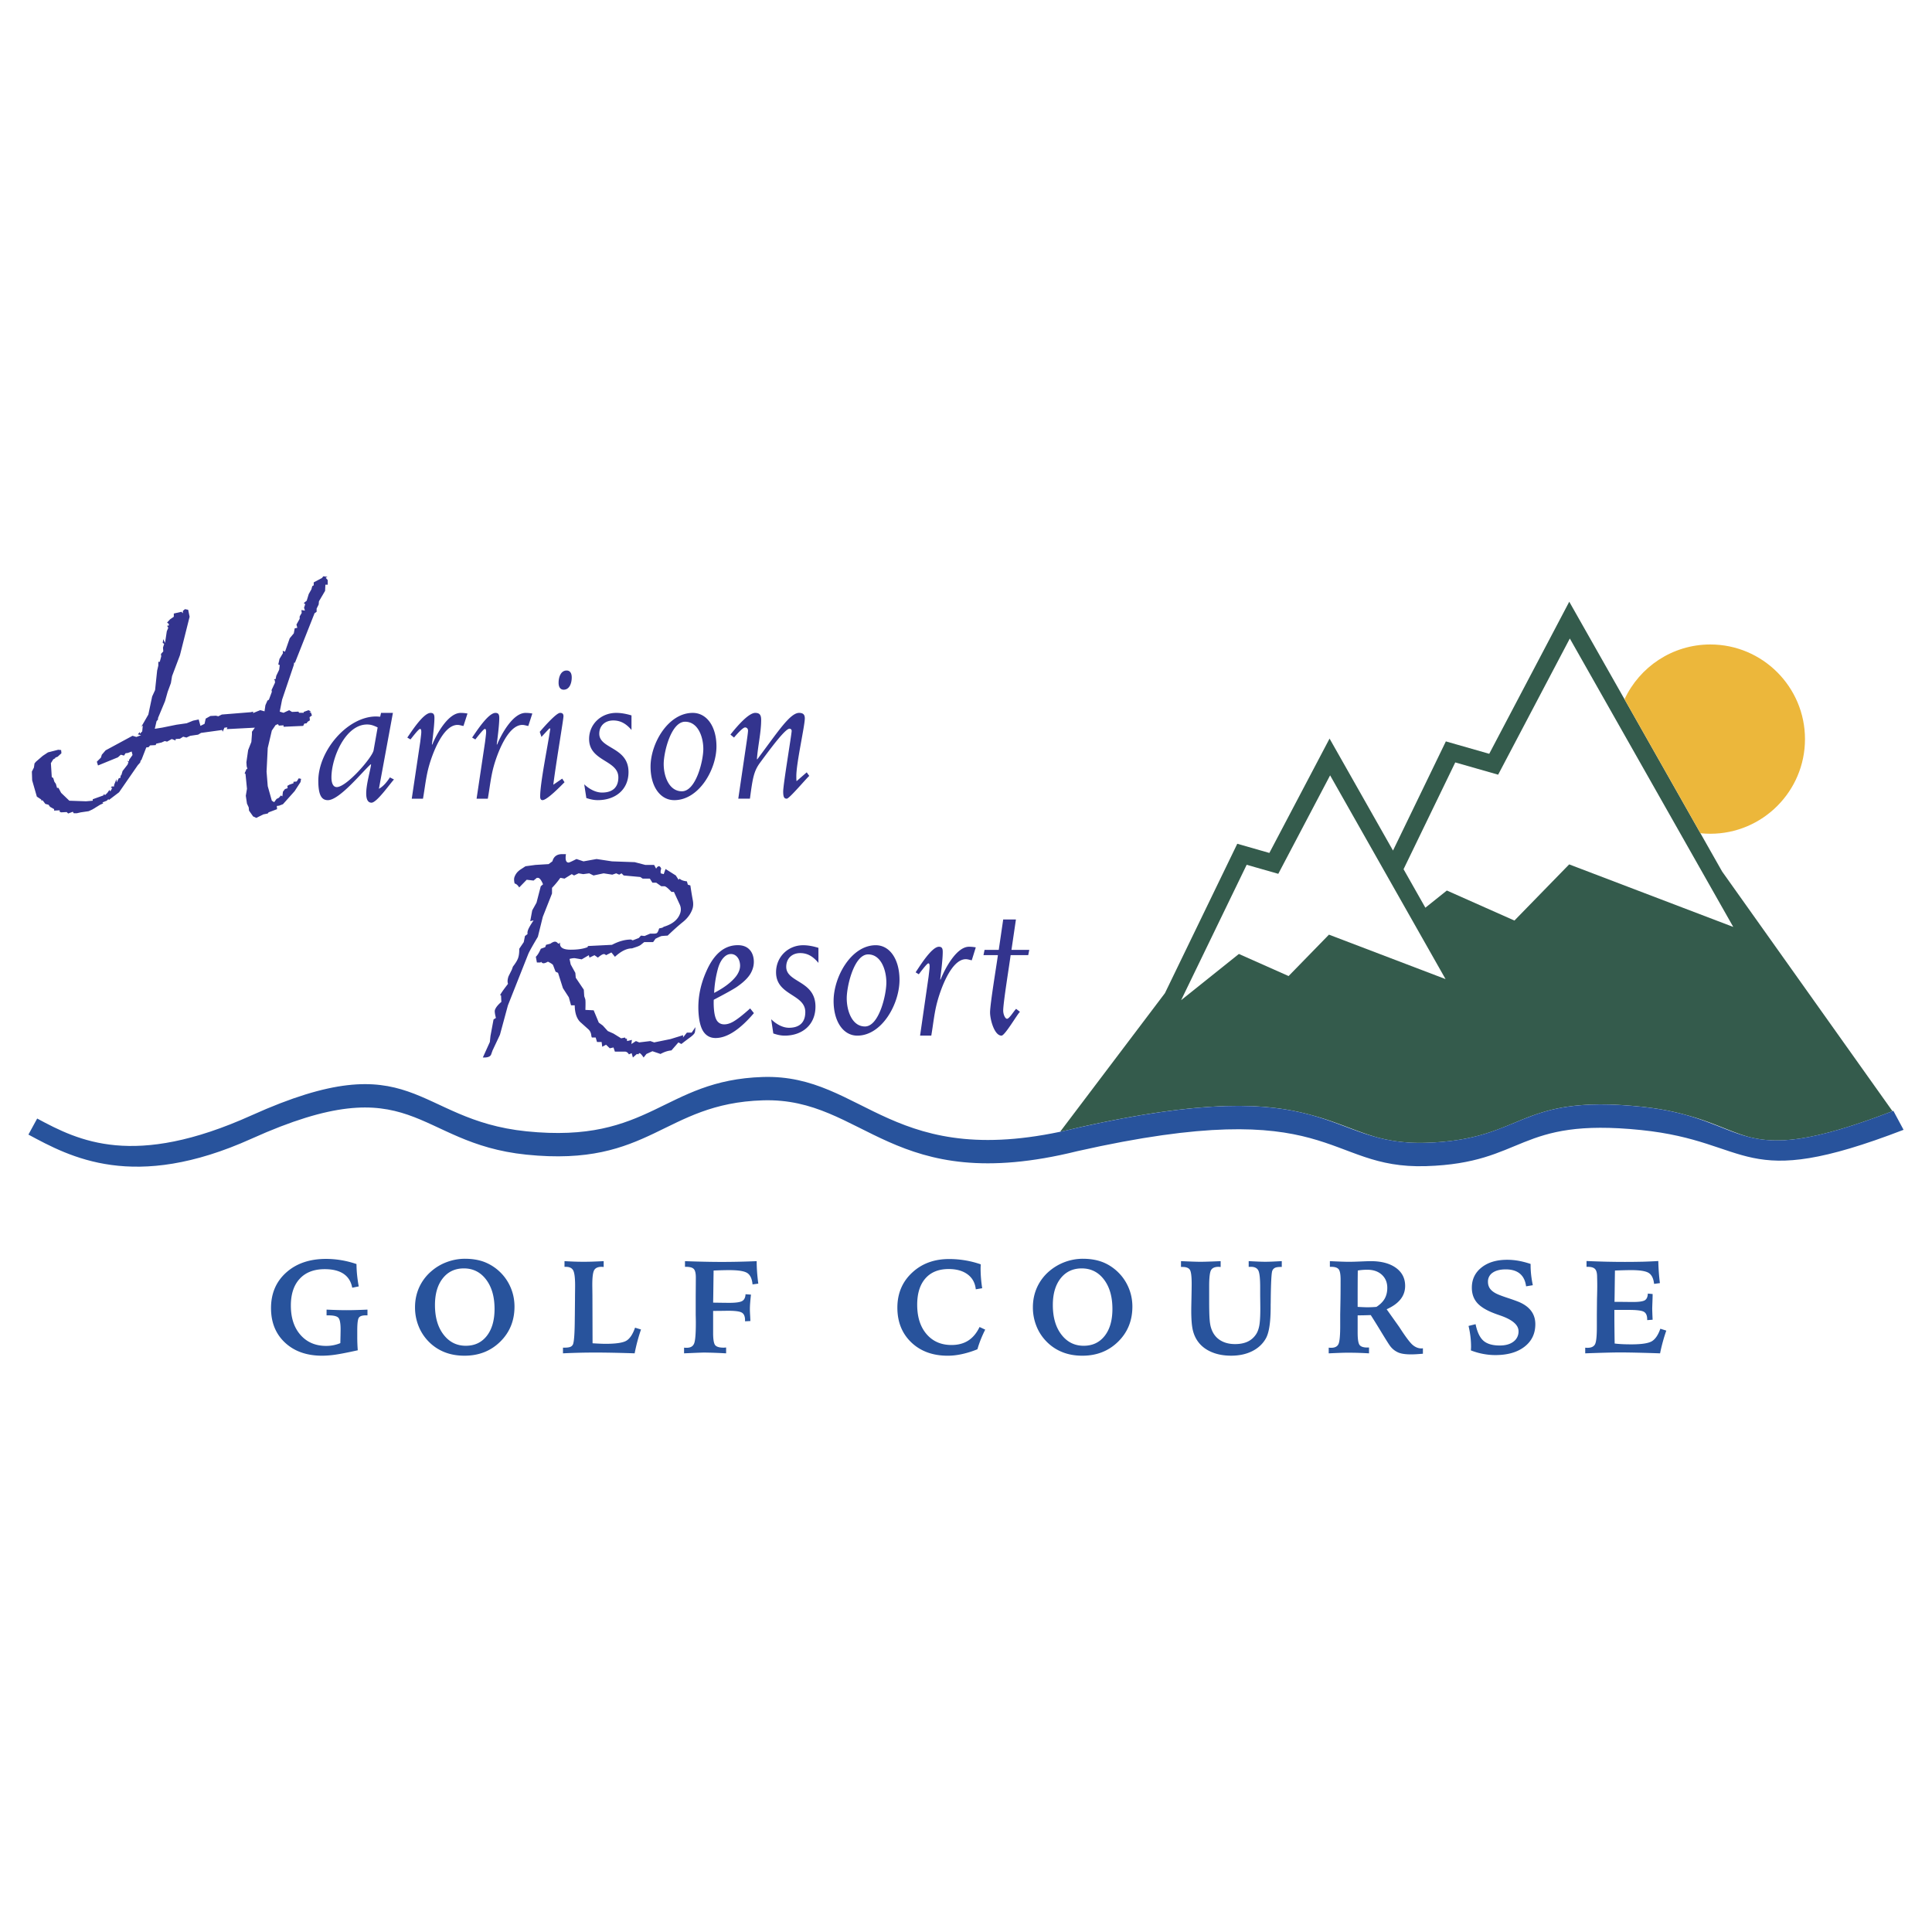 <svg xmlns="http://www.w3.org/2000/svg" width="2500" height="2500" viewBox="0 0 192.756 192.756"><g fill-rule="evenodd" clip-rule="evenodd"><path fill="#fff" d="M0 0h192.756v192.756H0V0z"/><path d="M73.658 79.684l.846-5.741c.084-.567.126-.946.126-1.052 0-.189-.126-.315-.296-.315-.232 0-.93.8-1.099 1.01l-.359-.295c.465-.589 1.754-2.166 2.473-2.166.423 0 .592.189.592.694 0 1.282-.338 2.65-.423 3.933h.042l1.522-2.061c1.099-1.473 1.966-2.566 2.643-2.566.401 0 .571.168.571.546 0 .757-.846 4.438-.846 5.763 0 .168 0 .336.021.505l1.015-.883.253.357c-.317.274-1.987 2.271-2.241 2.271-.253 0-.359-.147-.359-.715 0-.715.846-5.721.846-6.057a.212.212 0 0 0-.211-.211c-.422 0-1.775 1.809-2.938 3.387-.634.861-.74 1.534-1.015 3.596h-1.163zm-8.752-3.197c0 1.998.973 3.344 2.368 3.344 2.452 0 4.207-3.049 4.207-5.362 0-1.998-.973-3.344-2.368-3.344-2.452 0-4.207 3.049-4.207 5.362zm1.311-.253c0-1.199.74-4.227 2.135-4.227 1.29 0 1.818 1.514 1.818 2.713 0 1.198-.74 4.227-2.136 4.227-1.288 0-1.817-1.513-1.817-2.713zm-7.928 2.019c.465.442 1.12.82 1.776.82 1.036 0 1.628-.504 1.628-1.514 0-1.746-2.918-1.578-2.918-3.828 0-1.493 1.205-2.607 2.707-2.607.507 0 1.036.105 1.522.252v1.451c-.486-.568-1.036-.947-1.818-.947-.825 0-1.396.526-1.396 1.325 0 1.535 2.917 1.304 2.917 3.827 0 1.768-1.332 2.797-3.065 2.797-.402 0-.761-.084-1.142-.21l-.211-1.366zm-1.754-11.356c.296 0 .507.21.507.694 0 .547-.211 1.22-.804 1.22-.296 0-.507-.211-.507-.694 0-.547.211-1.22.804-1.22zm-.212 11.146c-.338.336-1.733 1.787-2.199 1.787-.126 0-.232-.084-.232-.357 0-1.388.761-5.047 1.015-6.793h-.105l-.782.841-.169-.505c.232-.273 1.628-1.893 2.029-1.893.254 0 .338.125.338.336 0 .315-.74 4.627-1.015 6.834l.888-.609.232.359zm-8.774 1.641l.846-5.657c.084-.673.105-.862.105-.988 0-.189-.021-.315-.126-.315-.148 0-.846.925-.951 1.051l-.318-.189c.36-.505 1.586-2.46 2.326-2.46.318 0 .381.189.381.504 0 .778-.211 2.292-.253 2.65h.041c.401-.989 1.564-3.154 2.833-3.154.232 0 .465.021.677.063l-.402 1.241c-.169-.021-.381-.105-.592-.105-1.5 0-2.558 3.049-2.854 4.122-.295 1.052-.401 2.166-.592 3.239h-1.121v-.002zm-6.468 0l.845-5.657c.084-.673.106-.862.106-.988 0-.189-.021-.315-.127-.315-.148 0-.846.925-.951 1.051l-.317-.189c.36-.505 1.585-2.46 2.326-2.46.316 0 .38.189.38.504 0 .778-.211 2.292-.253 2.65h.042c.402-.989 1.565-3.154 2.833-3.154.232 0 .465.021.677.063l-.402 1.241c-.169-.021-.38-.105-.592-.105-1.501 0-2.558 3.049-2.854 4.122-.296 1.052-.402 2.166-.592 3.239h-1.121v-.002zm-3.066-8.559l-.085.378c-.127 0-.275-.021-.401-.021-2.875 0-5.771 3.428-5.771 6.415 0 1.451.338 1.935.951 1.935 1.163 0 3.425-2.818 4.271-3.575h.042c-.042.505-.486 1.956-.486 2.902 0 .63.19.925.529.925.528 0 1.839-1.892 2.241-2.313l-.402-.21c-.296.441-.634.883-1.1 1.136l1.396-7.571h-1.185v-.001zm-.74 3.722c-.105.694-2.685 3.68-3.679 3.68-.338 0-.528-.358-.528-.967 0-1.956 1.395-5.278 3.552-5.278.317 0 .592.062 1.057.294l-.402 2.271zm-4.607-17.293l-.175.087.204.232v.464h-.233l-.029.61-.613 1.045-.029.32-.204.406v.319l-.205.145-1.956 4.938h-.088l-.029.232-1.168 3.456L27.91 71l.379.116.555-.261.292.174.642-.029.059.116h.467v-.087l.467-.174.234.116-.146.117.146-.029.117.32-.234.174.029.32-.234.145-.087.145-.233.029-.116.232-1.957.087v-.145l-.467.029-.088-.146-.235.087-.379.552-.409 1.742-.117 2.353.117 1.452.409 1.453.234.145.233-.319.233-.116.204-.233.146.087.059-.465.204-.261.263-.087-.029-.232.204-.117.409-.145V78l.321-.029.204-.32.233.058-.058.32-.583.9-1.168 1.307-.38.145-.234.029.029.32-.845.318-.087.116-.438.088-.701.349-.321-.146-.408-.581-.029-.319-.175-.377-.117-.785.117-.697-.146-1.481-.088-.059.205-.464.088.058-.088-.29-.029-.406.175-1.22.321-.813.058-.784v-.232l.292-.406-2.802.146.058-.175-.292.029-.175.406-.058-.174-2.103.291-.292.175-.788.116-.379.174-.321-.087-.321.203-.438.029v.146l-.38-.146-.467.261-.233-.058-.322.145-.525.116-.061.144-.555.029-.146.175-.234.028-.495 1.278h-.058l-.058.232-.234.261-1.868 2.701-.994.756-.087-.059-.146.146-.438.174.088.087-.321.145-.759.465-.379.175-.789.116-.379.087h-.322l-.088-.146-.467.174-.146-.144-.555.028-.145-.058v-.145l-.555.029v-.145l-.409-.233-.146-.204-.321-.087-.263-.349h-.146v-.087l-.438-.29-.467-1.625-.029-.872.205-.406.058-.407.146-.175.672-.58.525-.349 1.022-.261.291.03.029.319-.379.348-.233.087v.058l-.205.117-.233.377.088 1.394.146.088.116.378.146.203.117.407h.146l.262.493.818.785 1.664.058.672-.058v-.146l1.051-.377.087-.145.088.115.233-.232.204-.29.088.145.204-.348h-.146l.087-.146h.234v-.145l.233-.581.029.32.205-.407.175-.058v-.319l.059.145.146-.494.497-.64.087-.231-.117-.146.175.059v-.146l.351-.494-.087-.349-.379.146-.234.029-.146.233-.321-.087-.292.261-1.985.812-.117-.377.408-.406.088-.29.38-.437 2.686-1.452.38.116.467-.174-.321-.087.205-.233v.174l.233-.232.059-.581-.148.117.701-1.219.38-1.801.292-.639.205-1.946.117-.494v-.377h.146l.146-.552-.029-.232.233-.261-.029-.377.117-.377-.146-.087.058-.377.175.377.175-1.162.146-.349-.117-.203.175-.029v-.146l-.175-.145.292-.319.379-.262v-.319l.759-.174.146.145v-.232l.205-.175.321.059.146.697-.964 3.834-.788 2.09-.117.697-.321.871-.263.929-.701 1.685v.145l-.146.174-.175.755.73-.116 1.431-.291 1.022-.146.642-.261.555-.117.175.639.409-.203.117-.523.467-.261.555-.029.234.058.35-.174 2.891-.233.231-.057v.145l.701-.291.438.116.088-.609.204-.465.146-.087.292-.784-.029-.174.35-.755-.028-.232-.088-.087.175-.029.059-.319.292-.61.059-.465-.146-.058.117-.552.351-.581-.029-.232.233.087.467-1.336.409-.494.088-.494.262-.058-.087-.319.321-.581v-.232l.204-.349-.029-.291.351.058-.088-.29.117-.349-.146-.116.292-.232.205-.668.263-.465.087-.319.146-.087v-.291l.817-.436.146-.174.406.059zm66.978 37.212l.443-3.028h1.27l-.445 3.028h1.777l-.105.526h-1.756c-.105.863-.74 4.732-.74 5.531 0 .378.191.82.381.82.232 0 .697-.799.91-.989l.379.295c-.275.252-1.5 2.376-1.838 2.376-.721 0-1.143-1.619-1.143-2.312 0-.841.654-4.753.783-5.72h-1.439l.107-.526h1.416v-.001zm-7.85 8.558l.846-5.861c.084-.697.105-.894.105-1.023 0-.196-.021-.327-.127-.327-.148 0-.846.959-.952 1.089l-.317-.195c.359-.523 1.586-2.55 2.326-2.55.317 0 .38.196.38.523 0 .806-.212 2.375-.254 2.745h.042c.402-1.024 1.565-3.269 2.833-3.269.232 0 .465.022.676.065l-.401 1.286c-.169-.022-.38-.109-.592-.109-1.501 0-2.559 3.159-2.854 4.271-.296 1.09-.401 2.244-.592 3.355h-1.119zm-14.855-1.634c.465.458 1.121.85 1.776.85 1.036 0 1.627-.522 1.627-1.568 0-1.809-2.917-1.635-2.917-3.966 0-1.547 1.206-2.701 2.706-2.701.508 0 1.036.108 1.522.261v1.503c-.486-.588-1.036-.98-1.818-.98-.824 0-1.395.544-1.395 1.372 0 1.591 2.917 1.352 2.917 3.966 0 1.831-1.332 2.897-3.066 2.897-.401 0-.761-.087-1.141-.218l-.211-1.416zm-7.557.789c-.019.287-.041.467-.069.547-.04.113-.188.267-.445.46a54.5 54.5 0 0 0-.892.674l-.293-.16-.695.8c-.349.027-.71.147-1.091.354l-.806-.273-.598.273-.282.354c-.19-.286-.332-.434-.41-.434-.042 0-.077.04-.105.12l-.153-.04-.402.354-.123-.434-.272.12c-.109-.18-.243-.273-.404-.273h-.997l-.14-.414-.368.08-.375-.354-.379.201-.062-.475h-.459l-.134-.447h-.366c-.031 0-.059-.1-.084-.293a.89.89 0 0 0-.259-.508l-.721-.647c-.428-.341-.648-.928-.66-1.762h-.366l-.223-.801-.589-.914-.486-1.527-.247-.114-.246-.647c-.024-.079-.198-.193-.517-.354-.184.107-.329.16-.443.16-.089 0-.175-.053-.246-.16l-.015.041c-.009.027-.035.04-.077.04h-.318l-.107-.567c.171-.16.334-.427.498-.801l.438-.16.083-.233.437-.114c.184-.133.333-.2.458-.2.079 0 .155.033.226.1.065.067.111.1.132.1.031 0 .077-.04.147-.12-.076.48.277.721 1.06.721.684 0 1.244-.081 1.682-.254l.041-.113 2.396-.12c.668-.354 1.299-.527 1.899-.527l.17.08.604-.233.221-.24.356.04.553-.234h.339c.172 0 .289-.02.342-.067.058-.046.115-.146.171-.307l.054-.153c.27-.04.414-.094.436-.153.88-.261 1.431-.708 1.652-1.335a1.15 1.15 0 0 0-.029-.874l-.587-1.274h-.245c-.343-.374-.582-.567-.712-.567h-.308l-.501-.354h-.381l-.258-.407h-.715l-.235-.161-1.658-.153-.217-.213-.23.133-.302-.133-.387.133-.866-.133-1.01.213-.43-.213-.592.08-.462-.08-.457.213-.229-.133-.722.447-.416-.08a8.855 8.855 0 0 1-.83 1.001l-.003.567-.917 2.322-.493 1.995c-.554.927-.872 1.501-.96 1.722l-2.028 5.117-.796 2.937-.736 1.561-.14.394c-.074.207-.31.313-.711.313h-.12l.7-1.548.064-.606.305-1.642.237-.153c-.106-.407-.142-.674-.097-.801.088-.247.302-.515.639-.801l-.031-.647h-.031c-.042 0-.058-.014-.049-.04.05-.14.312-.514.776-1.114-.072-.193-.056-.447.056-.761l.323-.647.111-.313c.259-.333.432-.614.512-.841.088-.247.126-.561.117-.934l.451-.667.121-.607.256-.194a.823.823 0 0 1 .053-.414c.068-.193.255-.514.552-.954l-.336.08.198-1.074.428-.768.426-1.641.225-.194c-.175-.434-.35-.647-.521-.647h-.094l-.327.273-.687-.08-.747.767c-.137-.22-.287-.354-.456-.394-.07-.273-.072-.487-.016-.647.045-.126.111-.253.203-.38.089-.12.208-.233.355-.34l.542-.354.992-.133 1.312-.08.374-.274.04-.113c.145-.407.456-.608.936-.608h.381c-.089.561.005.841.266.841.062 0 .324-.12.783-.354l.701.233 1.304-.233 1.541.233 2.263.08 1.051.274h.887l.202.374c.088-.161.185-.24.284-.24.083 0 .154.08.223.24a.826.826 0 0 0-.046.467l.295.08.183-.514 1.023.647.276.428.103-.114c.133.14.376.233.728.273l.096.334.25.073c.098.667.184 1.162.245 1.488.062.327.046.621-.046.881-.17.48-.484.907-.93 1.268-.454.367-.964.821-1.534 1.368l-.326.02-.252.021c-.062 0-.273.093-.635.273l-.238.334h-.888l-.342.274c-.061.053-.181.113-.356.18l-.521.173c-.527 0-1.096.281-1.702.841L61 95.027l-.541.274c-.062-.073-.132-.113-.205-.113-.12 0-.317.113-.601.353l-.343-.24-.498.24-.066-.24-.71.414-.709-.121a1.78 1.78 0 0 0-.503.081l.114.547.464.841.042.486.803 1.194.042.647.1.294c.031.073.039.434.016 1.074l.826.04.51 1.228.402.294.495.547.568.253.767.474.378-.08.097.154.088-.074.029.274.481-.12-.053.413.454-.293.323.133 1.117-.133.381.133 1.632-.333 1.254-.387-.01.232.387-.486h.475l.378-.548zm15.095-2.88c0-1.242.739-4.379 2.135-4.379 1.289 0 1.818 1.569 1.818 2.811s-.74 4.379-2.135 4.379c-1.29-.001-1.818-1.569-1.818-2.811zm-1.311.261c0 2.069.972 3.464 2.367 3.464 2.453 0 4.208-3.159 4.208-5.555 0-2.07-.973-3.465-2.368-3.465-2.452.001-4.207 3.16-4.207 5.556zm-11.918-.798c.993-.514 1.719-1.062 2.181-1.652.311-.41.445-.818.399-1.226-.034-.306-.134-.549-.301-.728a.79.79 0 0 0-.602-.273c-.24 0-.466.098-.67.298-.277.262-.49.662-.637 1.193a11.026 11.026 0 0 0-.37 2.388zm3.592 1.546l.376.47c-1.41 1.655-2.688 2.484-3.825 2.484-.464 0-.836-.171-1.118-.513-.281-.338-.466-.888-.55-1.641-.169-1.521.084-3.034.764-4.541.759-1.713 1.801-2.568 3.122-2.568.464 0 .832.127 1.103.378s.434.6.483 1.041c.052.462-.044.917-.288 1.364s-.715.913-1.416 1.394c-.354.236-1.114.658-2.283 1.27-.015.383-.003.75.036 1.1.057.505.169.854.338 1.055.169.2.393.298.673.298.267 0 .548-.079.85-.243.406-.223.984-.671 1.735-1.348z" fill="#33348e"/><path d="M188.799 110.841l-16.984-23.892-15.25-26.915-.75 1.425s-6.627 12.59-7.234 13.747l-4.328-1.237-5.273 10.891-6.33-11.172-.75 1.425-5.256 9.985-3.201-.915-7.217 14.903-10.457 13.83a48.716 48.716 0 0 0 1.721-.395c13.041-2.942 19.178-2.432 23.393-1.256 2.535.676 4.367 1.603 6.514 2.21 1.393.371 2.93.602 4.883.54 9.965-.312 9.012-4.877 21.445-3.602 1.811.186 3.268.485 4.506.832 2.676.713 4.34 1.653 6.252 2.188 2.822.72 6.301.515 14.328-2.57l-.012-.022z" fill="#345b4c"/><path d="M188.902 110.828c-16.338 6.296-13.932.739-25.18-.414-12.434-1.275-11.48 3.29-21.445 3.602-10.201.319-9.086-7.293-34.789-1.494-18.576 4.603-21.178-5.39-31.379-5.071-9.966.312-11.158 6.695-23.591 5.42-11.249-1.154-11.158-8.926-27.417-1.595-11.769 5.309-17.248 2.552-21.392.32l-.874 1.602c4.144 2.231 10.497 5.716 22.266.408 16.259-7.332 16.168.44 27.417 1.594 12.433 1.275 13.625-5.107 23.591-5.42 10.201-.318 12.803 9.674 31.379 5.071 25.703-5.798 24.588 1.813 34.789 1.495 9.965-.312 9.012-4.878 21.445-3.603 11.248 1.153 9.859 6.273 26.197-.022l-1.017-1.893z" fill="#28539c"/><path d="M170.641 64.299c-3.785 0-7.059 2.241-8.562 5.466l7.574 13.366c.324.034.654.052.988.052 5.207 0 9.443-4.235 9.443-9.442 0-5.206-4.236-9.442-9.443-9.442z" fill="#ecb73b"/><path d="M127.867 86.549s3.713-7.057 4.838-9.192l11.518 20.327-11.633-4.434-4.027 4.131c-.883-.394-4.959-2.204-4.959-2.204l-5.764 4.612 6.541-13.509 3.154.901.332-.632zm21.936-9.891s5.602-10.64 6.818-12.954l16.307 28.777-16.371-6.241-5.463 5.604-6.742-2.996-2.143 1.714-2.176-3.842 5.158-10.653 4.279 1.223.333-.632z" fill="#fff"/><path d="M35.567 126.115c.004.378.024.754.064 1.126.04.372.092.739.161 1.104l-.651.13c-.113-.609-.399-1.071-.86-1.384-.462-.311-1.091-.467-1.885-.467-1.069 0-1.901.319-2.49.955-.592.636-.887 1.529-.887 2.68 0 1.226.321 2.199.963 2.928.643.729 1.496 1.094 2.563 1.094a3.659 3.659 0 0 0 1.41-.277l.018-.764c.006-.314.009-.515.009-.596 0-.627-.075-1.019-.227-1.175-.149-.156-.478-.235-.985-.235h-.188v-.574c.446.021.825.035 1.135.044a29.027 29.027 0 0 0 1.747 0 62.6 62.6 0 0 0 1.199-.044v.574h-.187c-.339 0-.563.076-.671.23-.108.156-.161.585-.161 1.289v.632a16.633 16.633 0 0 0 .051 1.333c-1.015.225-1.76.369-2.242.438a9.459 9.459 0 0 1-1.309.104c-1.538 0-2.774-.434-3.705-1.302-.933-.867-1.399-2.018-1.399-3.447 0-1.466.506-2.649 1.519-3.554 1.011-.904 2.336-1.356 3.972-1.356a9.25 9.25 0 0 1 1.524.129 9.527 9.527 0 0 1 1.512.385zm13.774 4.475c0-1.217-.282-2.193-.845-2.933s-1.302-1.108-2.217-1.108c-.878 0-1.578.327-2.099.984-.522.659-.783 1.547-.783 2.669 0 1.224.284 2.207.854 2.95.57.744 1.311 1.115 2.222 1.115.88 0 1.58-.327 2.094-.985.516-.658.774-1.555.774-2.692zm-2.959-5.003c.682 0 1.293.093 1.83.279a4.7 4.7 0 0 1 2.695 2.495c.284.629.424 1.296.424 2.002 0 1.398-.475 2.566-1.423 3.497-.95.934-2.139 1.399-3.566 1.399-.743 0-1.414-.121-2.017-.365a4.561 4.561 0 0 1-1.597-1.085 4.625 4.625 0 0 1-.983-1.544 4.968 4.968 0 0 1-.338-1.839c0-.717.141-1.384.422-2.002a4.649 4.649 0 0 1 1.228-1.612 4.952 4.952 0 0 1 1.546-.904 5.154 5.154 0 0 1 1.779-.321zm9.94.237c.365.022.71.038 1.034.049a25.887 25.887 0 0 0 1.749 0c.324-.011.7-.026 1.124-.049v.581c-.026 0-.062-.002-.11-.007-.046-.004-.079-.007-.097-.007-.361 0-.604.108-.734.321-.13.217-.194.702-.194 1.459 0 .11.002.312.007.604.004.293.006.53.006.716l.013 4.524c.009 0 .022.003.037.007.555.033.975.051 1.259.051 1.078 0 1.784-.112 2.118-.335.335-.224.609-.648.825-1.275l.594.181a18.12 18.12 0 0 0-.359 1.179c-.105.396-.196.794-.275 1.199-.759-.026-1.465-.044-2.118-.058a90.918 90.918 0 0 0-1.792-.02 67.612 67.612 0 0 0-3.241.078v-.567h.181c.231 0 .409-.024.534-.07a.491.491 0 0 0 .271-.233c.121-.235.185-1.117.193-2.649.004-.195.006-.347.006-.45l.014-1.404c0-.188.002-.437.006-.745.004-.307.006-.521.006-.641 0-.774-.063-1.277-.191-1.516-.125-.235-.366-.354-.72-.354h-.147v-.569h.001zm11.93 8.631c.031.004.064.006.099.009.037.002.092.004.165.004.374 0 .618-.141.734-.42.117-.277.174-.97.174-2.075a24.065 24.065 0 0 0-.013-.761v-1.656c0-.244.002-.599.006-1.062s.006-.81.006-1.038c0-.421-.067-.702-.202-.848-.137-.143-.39-.216-.763-.216h-.117v-.567c.708.027 1.371.045 1.984.058a73.632 73.632 0 0 0 3.387 0c.572-.013 1.166-.03 1.782-.058 0 .335.013.687.038 1.055.026.366.068.763.123 1.188l-.574.077c-.051-.56-.225-.936-.519-1.131-.294-.196-.897-.293-1.813-.293-.185 0-.409.003-.671.009-.262.007-.556.018-.882.031-.009.655-.018 1.254-.024 1.788-.006.535-.013 1.006-.022 1.415l.882.013c.356.005.601.007.728.007.654 0 1.083-.062 1.289-.181.207-.121.319-.348.334-.678l.541.04a24.94 24.94 0 0 0-.083.862 8.248 8.248 0 0 0-.024.627c0 .105.008.343.031.708l.02.438-.535.027v-.117c0-.365-.101-.611-.306-.741s-.655-.193-1.357-.193c-.108 0-.304.002-.59.007-.286.004-.519.006-.704.006h-.227v2.191c0 .658.07 1.069.209 1.232.141.162.418.244.836.244.024 0 .066-.002.119-.007s.097-.007.132-.007v.581l-.387-.021a48.115 48.115 0 0 0-1.777-.057c-.161 0-.526.014-1.096.037-.392.018-.704.031-.935.04v-.567h.002zm29.596-8.313c0 .044-.002.109-.008.202a5.29 5.29 0 0 0-.006.205 12.903 12.903 0 0 0 .16 1.977l-.639.109c-.068-.64-.34-1.137-.818-1.491-.477-.354-1.106-.532-1.889-.532-.997 0-1.769.31-2.316.931-.548.622-.823 1.498-.823 2.633 0 1.226.311 2.2.931 2.926.623.726 1.452 1.089 2.492 1.089.653 0 1.212-.147 1.674-.444.462-.297.835-.748 1.125-1.353l.564.264c-.172.339-.32.671-.449.994-.129.326-.238.647-.328.964a9.332 9.332 0 0 1-1.525.479c-.495.11-.975.165-1.435.165-1.494 0-2.706-.442-3.634-1.326-.928-.887-1.393-2.042-1.393-3.467 0-1.41.486-2.572 1.461-3.484.972-.914 2.206-1.369 3.702-1.369a9.619 9.619 0 0 1 3.154.528zm13.138 4.448c0-1.217-.281-2.193-.844-2.933s-1.303-1.108-2.217-1.108c-.879 0-1.578.327-2.1.984-.521.659-.783 1.547-.783 2.669 0 1.224.283 2.207.854 2.95.57.744 1.312 1.115 2.223 1.115.879 0 1.578-.327 2.094-.985.517-.658.773-1.555.773-2.692zm-2.957-5.003c.682 0 1.293.093 1.83.279s1.031.478 1.482.867c.523.455.928.999 1.211 1.628.285.629.426 1.296.426 2.002 0 1.398-.475 2.566-1.424 3.497-.949.934-2.139 1.399-3.566 1.399-.744 0-1.414-.121-2.016-.365a4.547 4.547 0 0 1-1.598-1.085 4.612 4.612 0 0 1-.984-1.544 4.968 4.968 0 0 1-.338-1.839c0-.717.141-1.384.422-2.002a4.646 4.646 0 0 1 1.227-1.612 5.173 5.173 0 0 1 3.328-1.225zm13.756.237v.581c-.027 0-.062-.002-.109-.007-.047-.004-.082-.007-.104-.007-.363 0-.613.106-.74.319-.129.214-.193.752-.193 1.621V129.808c0 .867.016 1.482.047 1.846.027.363.08.651.152.86.164.513.451.904.863 1.177.414.272.92.409 1.523.409.492 0 .914-.084 1.262-.249s.631-.418.85-.757c.146-.229.25-.525.314-.893.061-.368.092-.913.092-1.639 0-.139-.002-.368-.006-.687-.004-.321-.008-.572-.008-.753v-.675c0-.906-.062-1.477-.193-1.709-.127-.231-.373-.349-.738-.349-.057 0-.1.003-.131.005s-.057.002-.084.002v-.574c.4.022.734.038.998.049s.49.016.68.016c.176 0 .389-.005.641-.016.25-.011.578-.026.982-.049v.581h-.104c-.258 0-.449.028-.574.088a.537.537 0 0 0-.271.306c-.08.214-.131 1.148-.152 2.803 0 .235-.002.418-.008.548v.354c-.008 1.469-.166 2.479-.477 3.029-.309.55-.766.975-1.365 1.275-.602.302-1.303.451-2.102.451-.734 0-1.389-.121-1.957-.365-.568-.242-1.018-.587-1.344-1.034-.246-.334-.42-.722-.523-1.159s-.154-1.091-.154-1.96c0-.23.008-.643.021-1.236.012-.592.02-1.067.02-1.424 0-.752-.062-1.22-.186-1.403-.123-.182-.365-.272-.727-.272h-.152v-.581c.484.022.879.038 1.184.049.301.011.562.016.783.016.199 0 .455-.005.758-.016.306-.01.717-.025 1.232-.048zm13.668 4.563c.229.014.42.022.58.029.16.006.291.011.398.011a11.028 11.028 0 0 0 .897-.04c.373-.239.648-.515.822-.82.174-.308.26-.668.26-1.08 0-.537-.182-.973-.543-1.305-.363-.332-.846-.499-1.449-.499-.184 0-.352.007-.506.02-.15.014-.301.031-.445.058-.006.469-.01.959-.012 1.47-.002.508-.002 1.228-.002 2.156zm-2.887 4.068l.1.009c.033.002.084.004.152.004.352 0 .59-.116.711-.348.123-.232.184-.847.184-1.843v-1.163l.027-1.443a139.89 139.89 0 0 0 .012-1.99c0-.541-.064-.891-.197-1.052-.131-.158-.377-.238-.736-.238h-.137v-.567c.459.022.84.038 1.141.049s.562.016.787.016c.316 0 .711-.012 1.186-.033.473-.02.789-.031.953-.031 1.066 0 1.906.223 2.52.665s.922 1.042.922 1.804c0 .506-.154.955-.463 1.34-.305.387-.768.717-1.381.992l1.264 1.779c.602.938 1.043 1.526 1.318 1.767.277.24.572.36.887.36a.647.647 0 0 0 .074-.006.493.493 0 0 1 .074-.007v.544c-.262.02-.49.037-.684.048a8.99 8.99 0 0 1-.51.016c-.523 0-.934-.058-1.229-.174a2 2 0 0 1-.801-.601c-.111-.132-.385-.562-.826-1.285a89.544 89.544 0 0 0-1.152-1.86l-.709.02c-.205.004-.406.007-.6.007v1.713c0 .658.064 1.071.193 1.241.131.171.383.255.762.255h.18v.581a33.683 33.683 0 0 0-2.141-.064c-.119 0-.297.002-.529.008-.236.007-.686.024-1.352.056v-.569zm20.143-8.351v.141c0 .315.02.637.055.964.039.33.094.669.166 1.017l-.672.11c-.072-.56-.279-.981-.621-1.266-.342-.283-.812-.424-1.408-.424-.555 0-.988.109-1.303.327a1.053 1.053 0 0 0-.471.911c0 .258.064.479.193.667.131.187.328.35.598.492.213.112.578.253 1.094.425.52.171.902.308 1.15.407.564.23.986.534 1.268.908s.422.818.422 1.333c0 .938-.357 1.683-1.074 2.241-.719.559-1.693.839-2.92.839-.404 0-.814-.04-1.227-.119s-.812-.195-1.205-.346c0-.048.002-.109.008-.191.004-.079.006-.138.006-.176 0-.332-.02-.669-.061-1.012a9.736 9.736 0 0 0-.189-1.064l.701-.174c.162.789.428 1.342.789 1.656.363.314.902.471 1.621.471.58 0 1.037-.13 1.373-.388a1.24 1.24 0 0 0 .502-1.035c0-.621-.592-1.138-1.773-1.554-.262-.09-.461-.16-.598-.213-.816-.306-1.402-.66-1.756-1.062-.354-.405-.531-.909-.531-1.517 0-.831.322-1.504.967-2.015.645-.513 1.496-.768 2.559-.768.369 0 .744.033 1.125.099.378.069.784.173 1.212.316zm5.574-.292c.73.03 1.404.053 2.023.068a79.503 79.503 0 0 0 3.625 0 44.44 44.44 0 0 0 1.518-.068 21.312 21.312 0 0 0 .16 2.204l-.58.077c-.059-.537-.238-.899-.533-1.089-.291-.189-.881-.284-1.766-.284-.16 0-.371.003-.637.009-.264.007-.586.018-.969.031-.01.565-.016 1.11-.023 1.63-.006.52-.012 1.019-.021 1.496h.188c.248 0 .559.002.93.007l.744.006c.594 0 .984-.06 1.168-.174.186-.116.281-.338.295-.664l.479.044c0 .216-.008.486-.021.81-.012.326-.02.546-.02.66 0 .116.006.266.012.446s.016.396.029.649l-.543.039v-.076c0-.37-.105-.619-.318-.748-.213-.13-.715-.194-1.504-.194h-1.451v.741c0 .383.004.775.008 1.178s.01.879.02 1.434c.193.026.434.047.725.062.289.015.607.021.949.021 1.027 0 1.711-.107 2.055-.321.342-.216.617-.629.828-1.238l.594.187a17.412 17.412 0 0 0-.621 2.269 160.005 160.005 0 0 0-2.422-.07 76.239 76.239 0 0 0-1.605-.021c-.529 0-1.373.021-2.533.058-.4.013-.701.024-.908.033v-.567c.027.004.055.006.088.009.031.002.08.004.143.004.361 0 .607-.11.736-.332s.193-.803.193-1.742V131.157l.014-1.437c0-.064.002-.161.006-.291.014-.527.02-.889.02-1.082a32.123 32.123 0 0 0-.014-.955c0-.374-.068-.633-.203-.778-.135-.147-.371-.221-.707-.221h-.146v-.581h-.005z" fill="#28539c"/></g></svg>